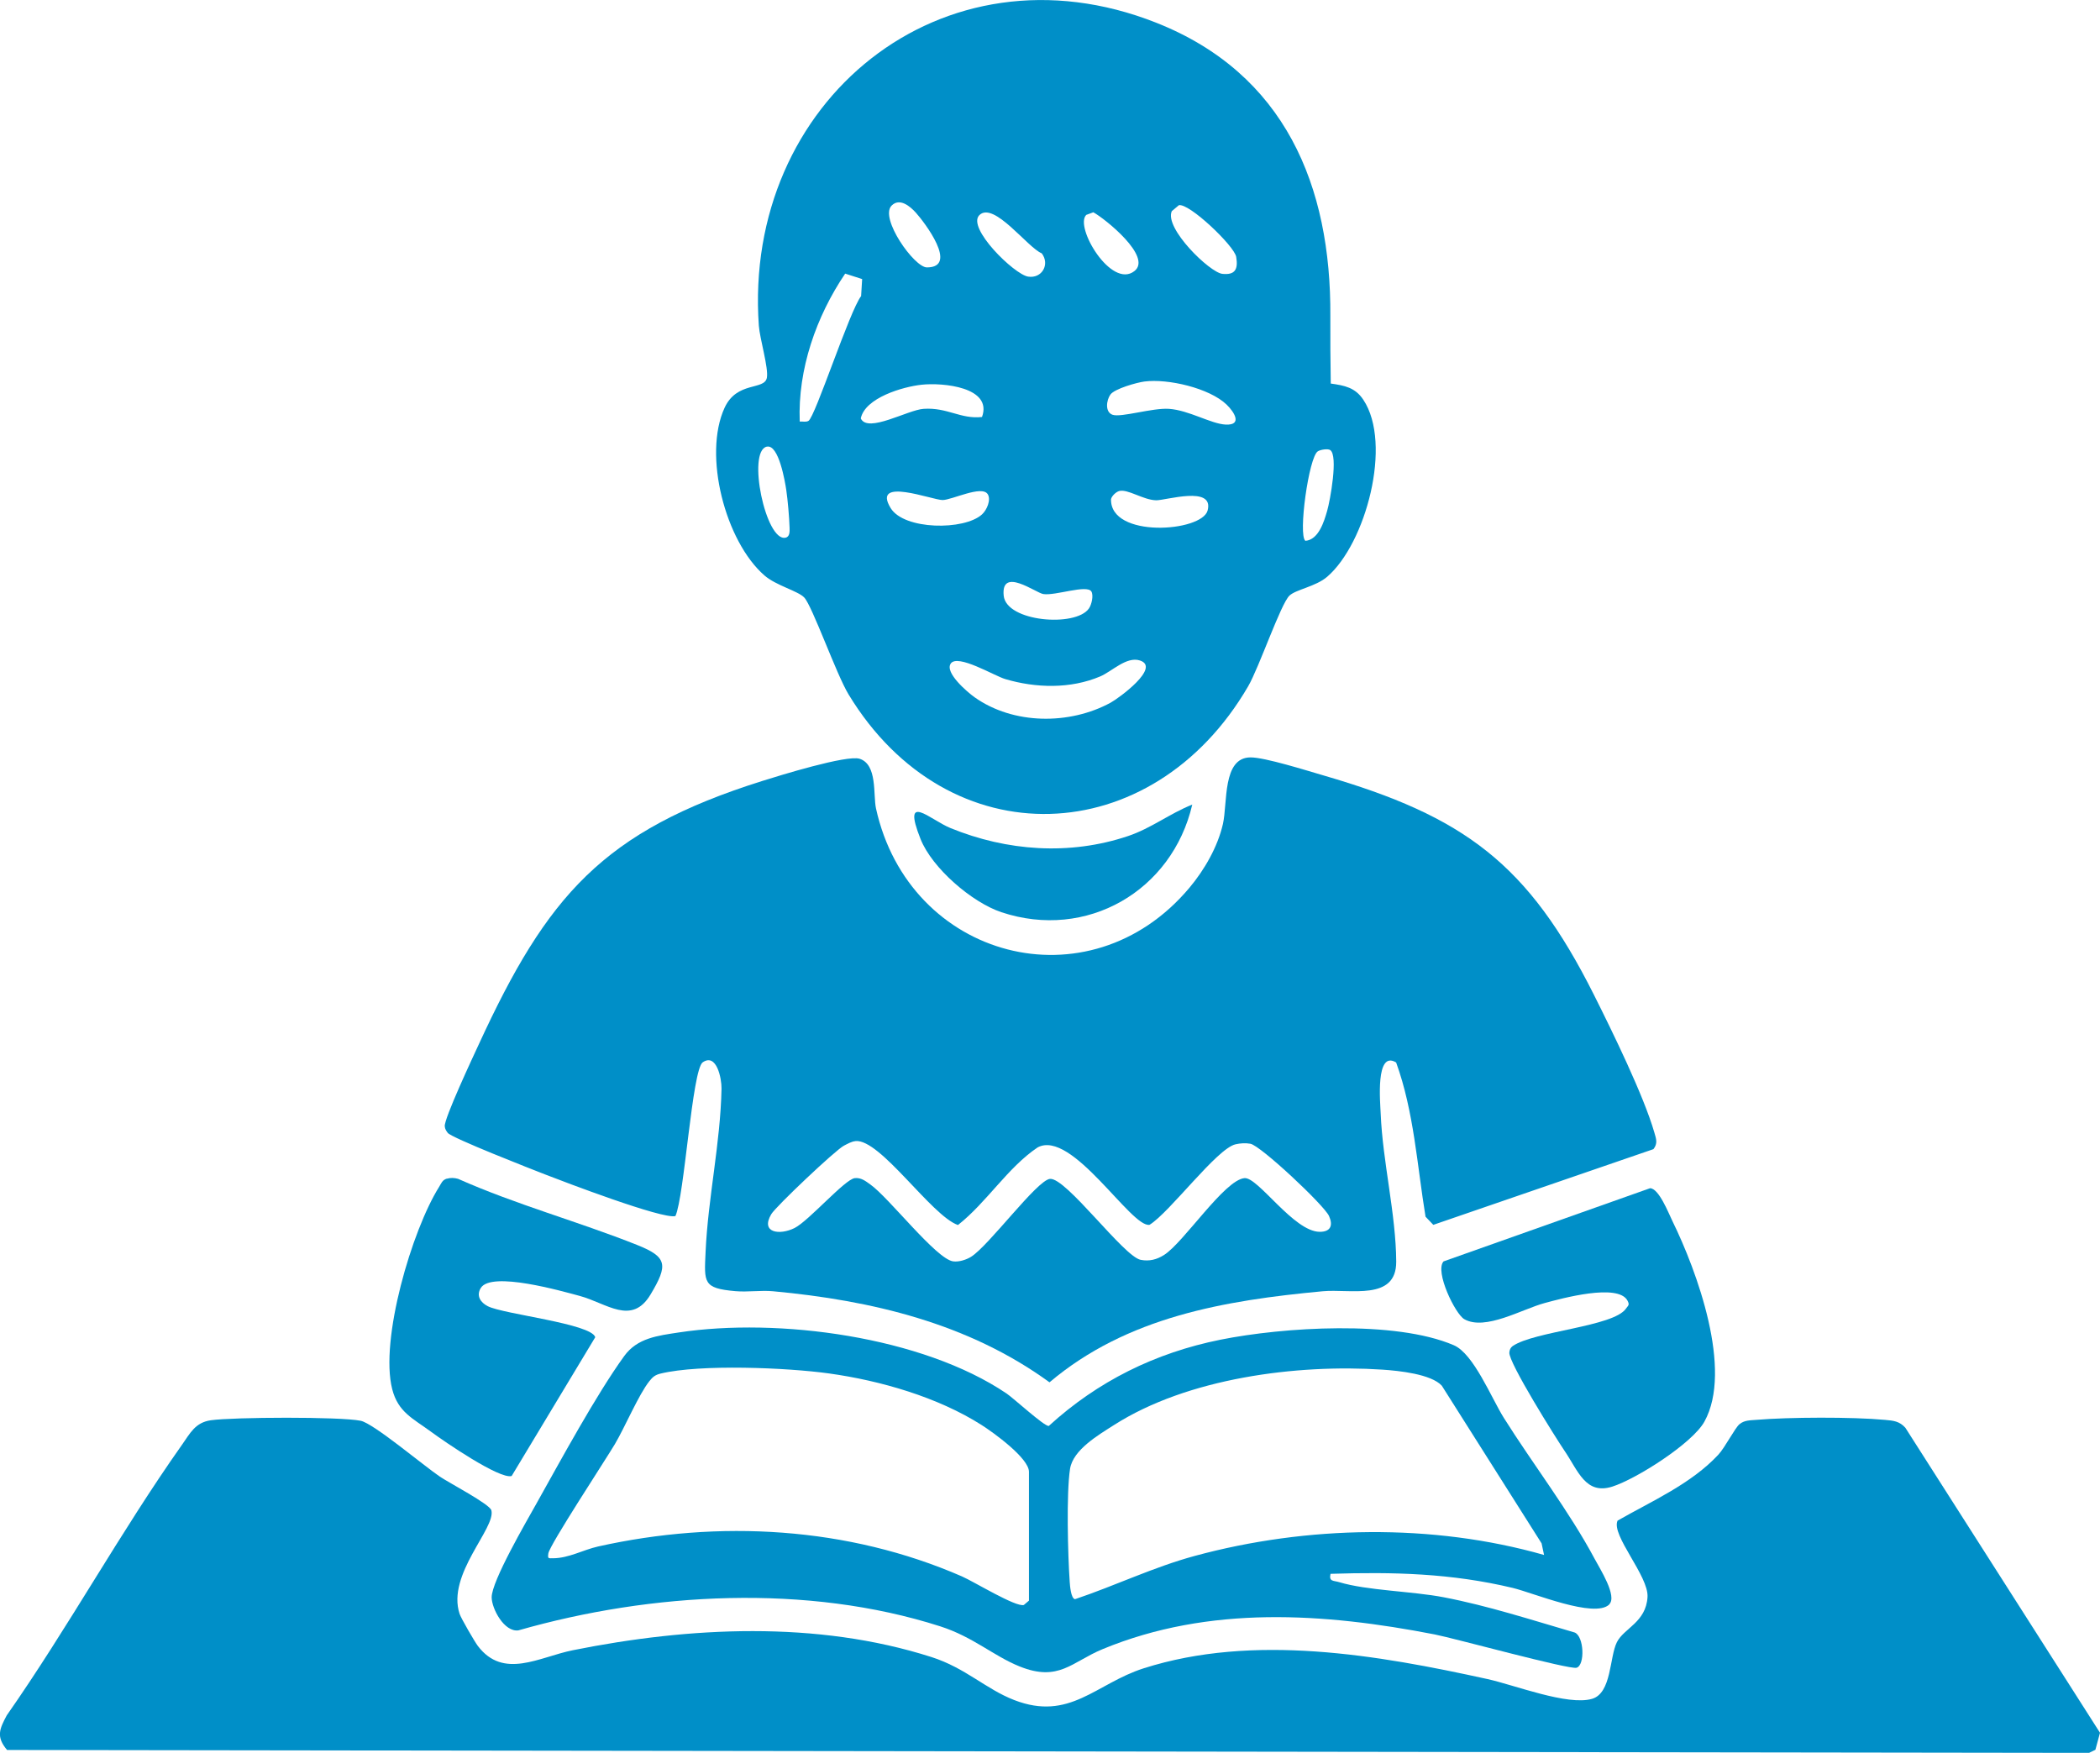 <svg xmlns="http://www.w3.org/2000/svg" id="Calque_2" data-name="Calque 2" viewBox="0 0 442.75 369.57"><defs><style>      .cls-1 {        fill: #008fc8;      }    </style></defs><g id="Calque_1-2" data-name="Calque 1"><g><path class="cls-1" d="M348.57,242.3l-46.38,15.95-1.64-1.72c-1.78-10.85-2.44-22.16-6.2-32.52-4.4-2.65-3.35,8.47-3.25,10.85.41,10.08,3.22,21.17,3.27,31.16.04,8.34-9.73,5.69-15.49,6.23-20.7,1.94-41.27,5.39-57.61,19.2-17.1-12.45-37.48-17.27-58.29-19.2-2.6-.24-5.32.21-7.93-.02-6.87-.6-6.58-1.81-6.29-8.26.51-11.41,3.14-22.99,3.36-34.43.04-2.13-1.03-7.57-3.96-5.56-2.24,1.54-3.86,28.26-5.76,32.42-2.72.71-23.49-7.23-27.58-8.82-2.78-1.08-19.63-7.67-20.42-8.72-.34-.46-.58-.8-.63-1.4-.15-1.61,5.99-14.71,7.19-17.3,14.4-31.27,26.12-44.91,59.72-55.49,3.64-1.15,17.87-5.55,20.56-4.69,3.79,1.22,2.82,7.61,3.45,10.48,6.99,31.73,44.92,41.92,66.07,16.73,3.17-3.77,5.97-8.63,7.07-13.45,1.01-4.43-.14-14.02,5.81-14.05,3.03-.02,11.97,2.81,15.42,3.81,29.71,8.64,43.12,18.58,57.01,46.28,3.82,7.62,10.47,21.19,12.73,29.03.38,1.31.75,2.27-.21,3.49ZM180.35,240.6c-.82.07-1.68.58-2.41.95-1.74.87-14.38,12.84-15.33,14.45-2.34,3.95,1.78,4.49,4.91,2.92,3.01-1.51,10.62-10.3,12.7-10.52,1.35-.14,2.28.63,3.29,1.35,3.94,2.79,13.87,15.72,17.45,16.2,1.19.16,2.74-.32,3.77-.96,3.75-2.33,13.91-16.17,16.64-16.43,3.41-.32,15.55,16.39,19.13,17.07,1.83.35,3.39-.06,4.91-1.02,4.14-2.6,12.74-15.84,16.97-16.21,2.87-.25,10.38,11.3,15.86,11.32,2.32.01,2.85-1.37,1.96-3.34-1.05-2.3-14.42-14.85-16.58-15.23-1.02-.18-2.13-.11-3.13.12-3.94.9-13.82,14.31-18.12,16.97-3.83.75-16.37-20.23-23.61-16.31-6.34,4.27-10.67,11.53-16.79,16.36-5.62-1.98-16.35-18.17-21.6-17.71Z"></path><path class="cls-1" d="M280.58,80.87c2.9.41,5.14.83,6.85,3.41,6.2,9.3.5,30.36-7.62,37.33-2.41,2.07-6.59,2.68-7.95,3.97-1.84,1.75-6.39,15.13-8.7,19.11-20.21,34.74-63.17,36.46-84.25,1.73-2.59-4.26-7.64-18.63-9.35-20.44-1.31-1.39-5.94-2.51-8.4-4.66-8.24-7.18-12.98-25.38-8.39-35.35,2.6-5.65,8.39-3.63,8.91-6.31.39-2.04-1.49-8.25-1.69-10.98-3.37-47.23,38.63-81.74,83.78-63.89,27.15,10.74,36.9,34.41,36.71,61.89-.03,4.73.02,9.48.09,14.2ZM187.97,43.36c-2.57,2.63,4.78,13.02,7.45,13.02,6.78,0-.56-9.58-2.32-11.53-1.18-1.31-3.41-3.24-5.13-1.49ZM248.53,43.28l-1.48,1.24c-1.61,3.6,8,12.94,10.67,13.22s3.36-.95,2.91-3.59c-.4-2.31-9.95-11.41-12.1-10.88ZM206.49,45.35c-2.73,2.66,7.33,12.5,10.26,12.97s4.66-2.6,2.88-4.91c-2.96-1.18-10.09-11.02-13.14-8.06ZM229,45.33c-2.49,2.51,5.29,15.67,10.18,11.82,3.82-3-6.18-11.03-8.67-12.39l-1.52.56ZM170.46,88.73c1.41-.81,8.66-23.18,11.09-26.3l.22-3.59-3.58-1.15c-6.09,9.01-10.01,20.17-9.58,31.19.6-.06,1.29.18,1.86-.15ZM241.28,80.44c-1.61.21-6.28,1.52-7.17,2.75-.84,1.16-1.2,3.71.48,4.27,1.8.6,8.4-1.49,11.85-1.26,4.21.28,8.87,3.17,11.97,3.32,3.57.17,1.85-2.63.19-4.22-3.64-3.49-12.38-5.5-17.31-4.86ZM194.28,81.12c-3.95.43-11.89,2.75-12.8,7.1,1.46,3.18,9.87-1.79,13.25-2.02,5.02-.34,7.78,2.22,12.31,1.72,2.29-6.31-8.28-7.29-12.77-6.8ZM161.66,94.17c-4.21.97-.22,20.1,3.95,19.2.94-.2.88-1.34.86-2.11-.07-2.17-.38-5.82-.7-7.96-.24-1.62-1.57-9.71-4.11-9.12ZM280.45,94.89c-.5-.33-2.01-.1-2.6.26-1.91,1.14-4.2,17.74-2.63,18.88,2.79-.23,3.94-4.06,4.59-6.33.62-2.15,2.37-11.65.64-12.81ZM208.24,104.19c-1.23-1.95-7.53,1.22-9.5,1.24-2.14.02-15.02-4.99-10.97,1.68,2.82,4.66,15.56,4.76,19.28,1.34,1.02-.93,1.94-3.08,1.19-4.27ZM235.96,103.53c-.67.19-1.55,1.02-1.72,1.7-.23,8.32,19.18,6.96,20.37,2.39,1.39-5.33-8.87-2.09-10.86-2.14-2.73-.06-6-2.44-7.8-1.95ZM230.1,124.71c-.97-1.52-7.6.94-10.14.54-1.57-.24-8.95-5.83-8.35.33.54,5.53,15.15,6.71,17.96,2.73.6-.84,1.02-2.82.52-3.61ZM200.45,139.91c-1.33,1.91,3.54,6.05,5.02,7.1,8.18,5.8,20.03,5.87,28.71,1.13,1.69-.92,10.63-7.43,6.16-8.88-2.83-.92-5.9,2.31-8.38,3.36-6.27,2.66-13.58,2.47-20.02.56-2.33-.69-10.03-5.38-11.5-3.27Z"></path><path class="cls-1" d="M366.79,300.25c.99-.82,2.23-.78,3.43-.88,6.94-.59,20.31-.64,27.21,0,1.75.16,3.03.26,4.29,1.67l41.03,64.3-.97,3.59-1.34.65-438.95-.61c-2.35-2.78-1.6-4.41-.07-7.29,12.89-18.42,24.01-38.75,36.95-57.06,1.73-2.45,2.79-4.7,6.09-5.17,4.77-.67,27.22-.78,31.59.11,2.7.55,13.28,9.47,16.69,11.78,1.91,1.29,10.49,5.79,10.85,7.08,1.04,3.73-9.46,13.51-6.69,21.86.3.92,3.18,5.88,3.84,6.75,5.42,7.14,12.95,2.33,20.03.91,24.56-4.93,51.42-6.3,75.62,1.44,7.18,2.3,11.44,6.74,17.43,9.06,11.73,4.55,17.21-3.47,27.31-6.69,23.18-7.39,49.31-2.82,72.48,2.27,5.69,1.25,16.9,5.67,22.04,4.17,4.16-1.21,3.66-8.82,5.25-11.96,1.5-2.96,6.12-4.16,6.45-9.5.28-4.43-7.75-13.08-6.31-16.12,7.17-4.1,15.52-7.74,21.24-13.9,1.4-1.5,3.5-5.64,4.47-6.44Z"></path><path class="cls-1" d="M339.29,338.29c-3.12,3-16.05-2.46-20.36-3.49-12.92-3.09-25.16-3.39-38.41-2.97-.38,1.69.63,1.39,1.84,1.76,5.84,1.77,15.38,1.9,22.02,3.18,9.37,1.8,18.48,4.77,27.61,7.43,1.98.78,2.22,6.86.41,7.43-1.47.46-25.75-6.21-29.91-7.02-23.34-4.54-47.58-6.18-70,3.09-6.56,2.71-9.24,6.99-17.54,3.65-5.49-2.21-9.75-6.21-16.72-8.45-28.07-8.99-60.86-7.18-88.93.85-3,.41-5.62-4.57-5.64-6.95-.03-3.41,7.35-16.03,9.42-19.75,5.14-9.17,12.57-22.9,18.52-31.13,2.77-3.83,7.06-4.3,11.57-4.99,20.89-3.16,51.24.85,69.05,12.88,1.52,1.03,8.01,7,8.9,6.84,10.32-9.42,22.42-15.41,36.17-18.18,13.18-2.65,36.8-4.18,49.22,1.16,4.19,1.8,7.94,11.16,10.53,15.29,6.14,9.77,13.83,19.74,19.19,29.8,1.07,2.02,4.81,7.84,3.04,9.55ZM216.94,337.46v-27.14c0-2.89-7.55-8.32-9.99-9.87-9.25-5.88-21.32-9.36-32.17-10.87-8.8-1.22-27.12-2-35.51.03-1.15.28-1.66.71-2.37,1.61-2.24,2.81-5.15,9.7-7.26,13.26-2,3.37-13.79,21.3-14.03,23.05-.16,1.15,0,1.02,1.01,1.02,3.29-.02,6.32-1.77,9.46-2.48,25.47-5.69,52.69-4.18,76.74,6.31,2.52,1.1,11.36,6.53,13.04,6.02l1.09-.93ZM325.54,327.86l-.52-2.45-21.04-33.25c-2.26-2.45-9.05-3.15-12.51-3.38-18.13-1.2-41.11,1.79-56.59,11.67-3.29,2.1-8.66,5.23-9.28,9.25-.8,5.19-.46,18.22-.07,23.82.05.78.25,3.49,1.11,3.66,8.49-2.85,16.59-6.78,25.27-9.13,23.61-6.4,50.1-6.91,73.65-.19Z"></path><path class="cls-1" d="M347.86,250.53c1.87-.04,3.94,5.28,4.74,6.92,5.18,10.57,12.81,31.39,6.74,42.3-2.56,4.61-14.4,12.1-19.41,13.69-5.62,1.79-7.2-3.32-10.03-7.48-1.91-2.82-11.87-18.69-11.68-20.79.05-.55.22-1.01.68-1.35,4.59-3.17,21.26-4.09,23.9-7.9.48-.69.83-.75.33-1.69-1.98-3.74-13.92-.45-17.44.5-4.78,1.28-12.55,5.91-16.97,3.41-1.9-1.08-6.26-10.03-4.38-12.18l43.51-15.42Z"></path><path class="cls-1" d="M94.23,248.52c.78-.23,1.57-.19,2.35.03,12.26,5.45,25.31,8.99,37.74,13.94,6.38,2.54,6.57,4.21,2.84,10.44-3.97,6.64-9.26,1.84-14.92.31-3.77-1.01-18.67-5.29-20.88-1.67-1,1.64-.05,3.06,1.49,3.84,3.36,1.7,21.8,3.66,22.65,6.53l-17.63,29.27c-2.55.73-14.27-7.32-16.96-9.31-3.83-2.82-6.97-4.12-8.22-9-2.66-10.42,4.16-33.56,9.91-42.69.46-.74.63-1.41,1.63-1.71Z"></path><path class="cls-1" d="M251.37,169.64c-4.24,18.23-22.29,28.68-40.25,22.69-6.24-2.08-14.6-9.31-17.03-15.41-4.04-10.15,1.98-4.09,6.3-2.33,11.91,4.87,25.13,5.82,37.43,1.69,4.89-1.64,8.82-4.76,13.55-6.64Z"></path></g></g></svg>